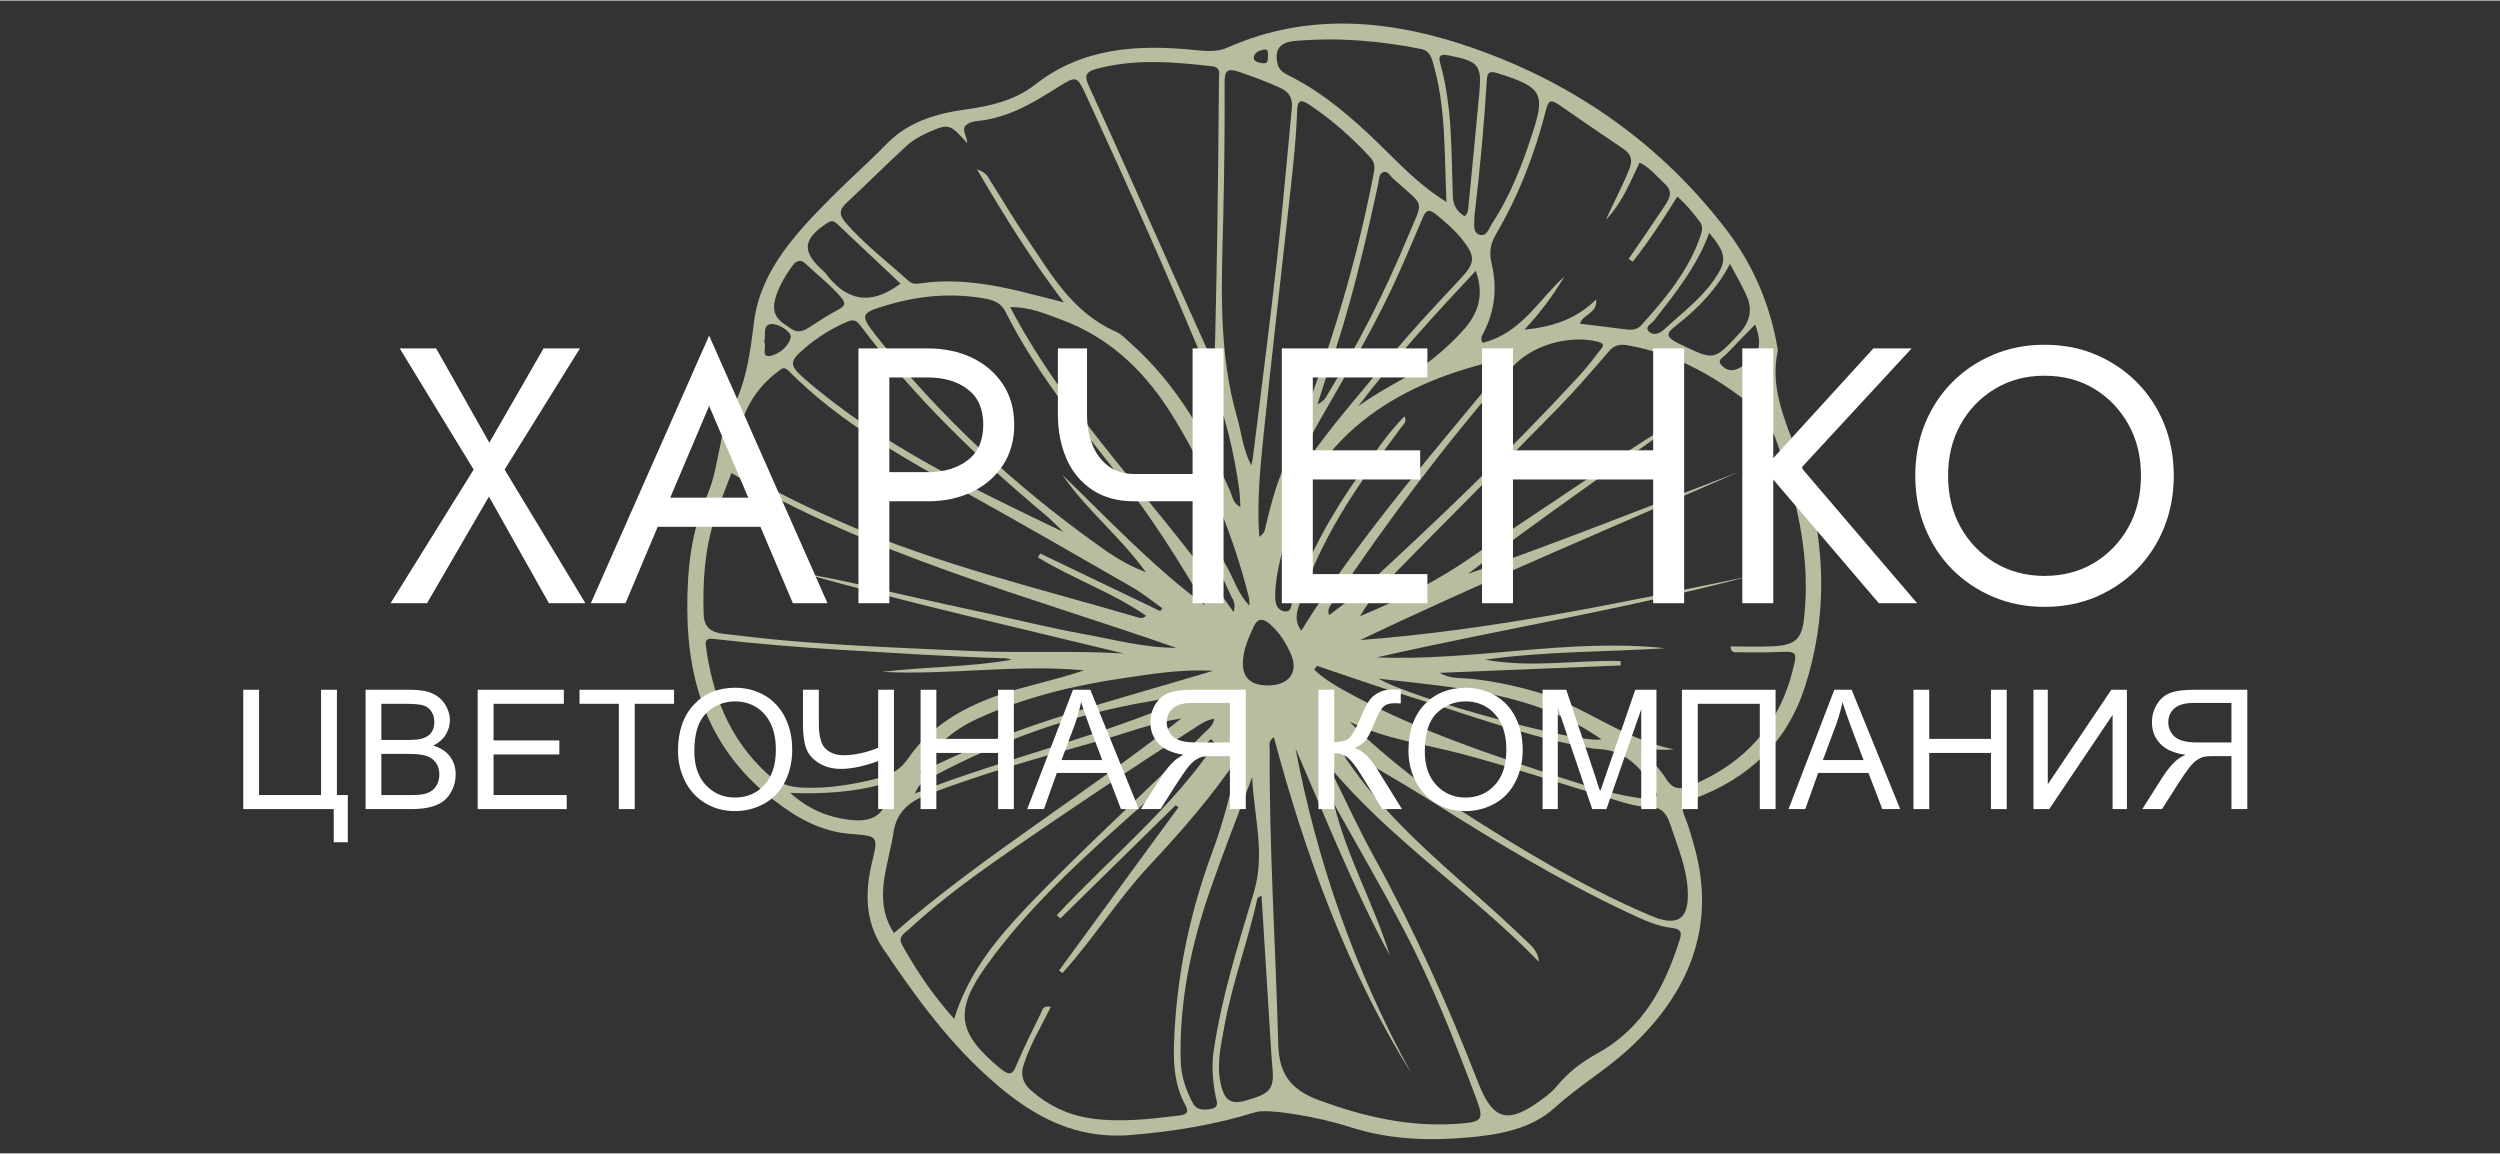 <?xml version="1.0" encoding="UTF-8"?>
<!DOCTYPE svg PUBLIC "-//W3C//DTD SVG 1.1//EN" "http://www.w3.org/Graphics/SVG/1.1/DTD/svg11.dtd">
<!-- Creator: CorelDRAW -->
<svg xmlns="http://www.w3.org/2000/svg" xml:space="preserve" width="260px" height="120px" version="1.1" style="shape-rendering:geometricPrecision; text-rendering:geometricPrecision; image-rendering:optimizeQuality; fill-rule:evenodd; clip-rule:evenodd"
viewBox="0 0 260 119.89"
 xmlns:xlink="http://www.w3.org/1999/xlink"
 xmlns:xodm="http://www.corel.com/coreldraw/odm/2003">
 <rect x="0" y="0" width="260" height="119.89" fill="#333333" stroke="none"/>
 <defs>
  <style type="text/css">
   <![CDATA[
    .fil0 {fill:none;fill-rule:nonzero}
    .fil2 {fill:white;fill-rule:nonzero}
    .fil1 {fill:#B9BD9F;fill-rule:nonzero}
   ]]>
  </style>
 </defs>
 <g id="Слой_x0020_1">
  <polygon class="fil0" points="41.88,35.99 35.42,47.2 29.09,35.99 24.76,35.99 33.56,50.41 23.67,66.32 28.01,66.32 35.38,53.61 42.53,66.32 46.86,66.32 37.23,50.41 46.21,35.99 "/>
  <path class="fil0" d="M53.67 57.21l16.02 0 -1.3 -3.46 -13.44 0 -1.28 3.46zm7.92 -14.38l5.2 12.22 0.35 0.86 4.42 10.41 4.11 0 -14.08 -31.85 -14.08 31.85 4.12 0 4.5 -10.67 0.35 -0.77 5.11 -12.05z"/>
  <path class="fil1" d="M130.57 115.61c-4.22,1.32 -8.57,2.02 -13.02,2.38 -5.61,0.45 -9.89,-1.84 -13.82,-5.18 -4.88,-4.14 -8.49,-9.16 -11.94,-14.29 -1.85,-2.77 -1.84,-5.86 -1.08,-8.98 0.64,-2.65 0.61,-2.65 -2.26,-2.87 -3.12,-0.24 -5.61,-1.7 -7.93,-3.48 -6.72,-5.19 -9,-12.09 -9.04,-19.83 -0.02,-4.05 0.35,-8.05 2.05,-11.87 0.77,-1.75 1.03,-3.65 1.43,-5.5 0.19,-0.88 0.24,-1.85 0.69,-2.6 1.92,-3.14 2.34,-6.54 2.78,-10.05 0.69,-5.33 4.46,-9.28 8.25,-13.08 1.8,-1.8 3.72,-3.49 5.49,-5.31 2.23,-2.31 5.14,-3.2 8.32,-3.63 2.61,-0.35 5.14,-0.99 7.17,-2.58 4.93,-3.87 10.7,-4.2 16.72,-3.58 1.16,0.12 2.27,0.19 3.34,-0.29 8.49,-3.76 17.19,-2.82 25.45,0.06 10.79,3.76 19.7,10.16 26.39,18.93 2.83,3.72 4.57,7.89 5.32,12.39 0.01,0.05 0.03,0.1 0.02,0.15 -1.06,4.76 1.62,8.83 2.86,13.17 2.12,7.32 2.3,14.61 -0.09,21.93 -1.82,5.59 -5.73,9.39 -11.55,11.53 -1.17,0.42 -1.32,0.82 -0.92,1.8 0.44,1.06 0.74,2.18 1.05,3.29 2.26,8.28 -0.63,15.24 -6.97,21.02 -2.35,2.13 -5.2,3.83 -7.59,6.01 -2.45,2.23 -5.8,2.82 -9.12,3.1 -4.13,0.36 -8.22,0.19 -12.2,-1.1 -3.14,-1.03 -8.49,-1.95 -9.8,-1.54zm51.28 -55.71c-12.74,3.38 -25.79,5.49 -38.66,8.41 10.05,0.42 19.95,-2.02 29.99,-0.95 -6.12,0.4 -12.29,0.29 -18.74,1.19 4.91,0.9 9.53,0 14.1,0.15 0.01,0.15 0.01,0.3 0.02,0.45 -6.17,0.25 -12.33,0.5 -18.84,0.77 0.99,0.54 1.7,0.52 2.39,0.56 2.61,0.15 5.11,0.7 7.61,1.4 5.02,1.42 8.98,4.95 14.38,5.99 -1.2,0.13 -2.22,0.01 -3.45,-0.17 0.99,1.21 1.95,2.17 2.65,3.28 0.73,1.16 1.58,1.09 2.69,0.62 5.61,-2.36 9.02,-6.34 10.42,-11.83 0.54,-2.12 0.55,-2.1 -1.68,-2.01 -1.3,0.05 -2.61,0.03 -3.91,0.02 -0.31,-0.01 -0.8,0.15 -0.85,-0.61 1.47,0 2.92,0.06 4.36,-0.01 2.39,-0.11 3.04,-0.74 3.29,-2.88 0.68,-6.06 -0.6,-11.88 -2.57,-17.62 -0.52,-1.52 -1.07,-3.08 -2.4,-4.17 -3.89,-3.18 -8.17,-5.73 -13.41,-6.64 -0.81,-0.14 -1.39,0 -1.95,0.67 -1.7,1.99 -3.43,3.98 -5.27,5.87 -5.47,5.59 -11.01,11.12 -16.49,16.7 -1.5,1.53 -3.02,3.05 -4.09,4.94 4.16,-1.73 8.1,-3.69 11.71,-6.23 3.66,-2.57 7.43,-5 11.14,-7.51 3.58,-2.42 7.08,-4.96 10.96,-7.01 -7.53,5.44 -15.21,10.69 -22.58,16.35 9.53,-3.31 18.83,-7.06 28.21,-10.62 -13.18,5.77 -26.46,11.32 -39.42,17.5 13.72,-1.03 27.05,-3.87 40.39,-6.61zm-80.24 -42.34c1.02,0.32 1.16,0.84 1.42,1.25 1.24,1.93 2.38,3.91 3.68,5.8 2.55,3.73 4.71,7.78 9.36,9.84 0.57,0.25 1.01,0.75 1.48,1.16 4.91,4.35 7.9,9.78 10.42,15.49 0.23,0.52 0.25,1.17 1.03,1.58 -0.04,-0.67 -0.04,-1.22 -0.11,-1.75 -0.54,-3.96 -1.47,-7.85 -2.99,-11.58 -4.05,-9.96 -8.48,-19.79 -12.99,-29.59 -0.88,-1.9 -0.98,-1.95 -2.84,-0.78 -2.37,1.5 -4.75,2.97 -7.66,3.45 -0.69,0.12 -1.48,0.08 -1.97,0.56 -0.47,0.46 0.14,1.1 0.15,1.85 -1.79,-2.03 -1.92,-2.08 -4.13,-1.09 -0.77,0.35 -1.54,0.78 -2.14,1.33 -2.15,1.97 -4.2,4.03 -6.33,6.01 -0.78,0.73 -0.67,1.29 -0.02,2.04 1.94,2.23 4.32,4.04 6.52,6.03 0.41,0.37 0.86,0.31 1.35,0.24 2,-0.29 3.99,-0.22 5.99,0.03 2.82,0.35 5.54,1.14 8.81,1.96 -3.47,-4.57 -6.21,-9.03 -9.03,-13.83zm36.52 61.95c1.58,3.18 3.05,6.42 4.77,9.55 4.18,7.59 7.71,15.43 10.82,23.45 1.56,4.02 3.13,4.42 6.78,1.67 0.5,-0.37 1,-0.78 1.39,-1.25 1.15,-1.42 2.58,-2.52 4.23,-3.43 4.89,-2.7 7.06,-7.08 8.58,-11.86 0.24,-0.72 0.11,-1.08 -0.82,-1.19 -1.63,-0.19 -3.07,-0.89 -4.52,-1.57 -7.11,-3.33 -13.74,-7.35 -20.3,-11.49 -3,-1.88 -6.09,-3.65 -9.21,-5.51 -0.21,0.7 0.19,1.03 0.43,1.39 1.49,2.14 3.16,4.15 4.99,6.05 4.13,4.3 8.86,8.04 13.15,12.18 0.72,0.7 1.58,1.32 1.62,2.47 -6.92,-7.15 -15.54,-12.75 -21.91,-20.46zm-11.73 -2.27c-0.16,-0.14 -0.32,-0.28 -0.48,-0.42 -2.21,2.15 -4.33,4.39 -6.65,6.44 -6.06,5.36 -12.11,10.71 -16.76,17.22 -3.31,4.65 -2.9,6.95 1.54,10.6 1.06,0.87 1.3,0.52 1.7,-0.45 0.76,-1.8 1.64,-3.57 2.51,-5.33 0.14,-0.29 0.18,-0.82 1.02,-0.64 -0.41,0.8 -0.77,1.55 -1.17,2.29 -0.65,1.2 -1.22,2.43 -1.65,3.72 -0.36,1.09 -0.07,1.94 0.79,2.7 1.73,1.51 3.73,2.51 6.11,2.87 3.11,0.47 6.16,0.09 9.22,-0.27 0.96,-0.11 1.07,-0.42 0.67,-1.15 -1.04,-1.92 -1.22,-4 -1.16,-6.11 0.2,-6.92 1.58,-13.64 4,-20.18 1.2,-3.23 2.01,-6.54 2.74,-9.91 -2.71,4.05 -5.91,7.72 -9.25,11.29 -3.31,3.54 -5.84,7.64 -9.08,11.23 -0.12,-0.09 -0.24,-0.18 -0.36,-0.26 4.14,-5.67 8.29,-11.33 12.43,-16.99 -0.1,-0.06 -0.2,-0.13 -0.31,-0.19 -3.99,3.92 -7.98,7.84 -11.97,11.75 -0.13,-0.1 -0.26,-0.21 -0.39,-0.32 5.53,-5.94 12.01,-11.17 16.5,-17.89zm6.08 -0.63c-0.6,0.42 -0.43,0.86 -0.43,1.22 -0.07,10.26 0.62,20.5 0.89,30.75 0.08,2.81 1.06,4.63 4.26,5.8 4.63,1.69 9.24,2.77 14.22,2.45 2.79,-0.18 2.96,-0.36 2.08,-2.72 -2.22,-5.92 -4.53,-11.82 -7.5,-17.47 -2.31,-4.41 -4.84,-8.74 -7.27,-13.1 1.32,5.47 4.16,10.43 5.81,15.78 -3.78,-7 -6.68,-14.32 -9.81,-21.55 2.25,11.85 6.21,23.17 12.1,33.9 -6.8,-10.97 -11.06,-22.81 -14.35,-35.06zm-56.41 -27.47c-0.56,1.51 -1.17,3 -1.67,4.52 -1.11,3.31 -1.33,6.72 -1.22,10.17 0.04,1.32 0.74,1.89 2.05,2.03 2.2,0.25 4.4,0.52 6.6,0.71 6.48,0.56 12.97,0.81 19.47,1.09 5.18,0.23 10.38,-0.08 15.59,0.25 -11.1,-2.71 -22.24,-5.21 -33.2,-8.3 3.24,0.51 6.4,1.3 9.57,2.04 3.25,0.75 6.51,1.45 9.77,2.16 3.21,0.7 6.41,1.48 9.64,2.07 3.2,0.58 6.36,1.44 9.67,1.44 -15.71,-5.48 -31.96,-9.71 -46.27,-18.18zm93.74 -21.98c-0.14,-0.1 -0.28,-0.19 -0.43,-0.29 1.25,-1.83 2.52,-3.66 3.74,-5.5 0.46,-0.69 0.9,-1.45 0.13,-2.19 -0.85,-0.8 -1.58,-1.74 -2.73,-2.33 -1.02,2.11 -1.84,4.24 -3.5,5.94 0.77,-1.75 1.69,-3.42 2.4,-5.19 0.37,-0.91 0.31,-1.58 -0.61,-2.19 -2.27,-1.52 -4.52,-3.08 -6.77,-4.63 -0.75,-0.5 -1,-0.37 -1.23,0.5 -1.16,4.57 -2.84,8.97 -5.27,13.1 -0.55,0.94 -0.67,1.89 -0.43,2.89 0.61,2.51 0.39,4.94 -0.82,7.28 -0.15,0.3 -0.39,0.61 -0.09,1.04 4.04,-0.99 5.78,-4.46 8.5,-6.88 -1.2,1.98 -2.55,3.81 -4.16,5.52 2.84,-0.27 5.38,-1.07 7.46,-3.15 0.18,1.47 -1.47,1.58 -1.67,2.53 1.6,0.2 3.09,0.37 4.59,0.57 0.67,0.09 1.28,0.13 1.78,-0.42 2.57,-2.84 4.98,-5.76 6.18,-9.37 0.17,-0.51 0.23,-0.94 -0.11,-1.4 -0.7,-0.92 -1.43,-1.83 -2.33,-2.6 -1.47,2.37 -2.95,4.63 -4.63,6.77zm-49.14 36.34c0.07,-0.1 0.14,-0.2 0.21,-0.3 -1.02,-0.72 -1.99,-1.52 -3.07,-2.15 -5.78,-3.32 -11.55,-6.65 -17.39,-9.89 -6.58,-3.66 -13.15,-7.34 -18.39,-12.63 -0.52,-0.53 -0.73,-0.24 -1.14,0.07 -2.42,1.82 -3.67,4.21 -4.22,7.01 -0.38,1.91 0.23,3.23 2.02,4.28 2.98,1.75 6.12,3.19 9.3,4.57 9.72,4.24 20.11,6.69 30.31,9.68 0.25,0.07 0.57,0.19 0.89,-0.16 -3.52,-2.44 -7.65,-3.86 -11.25,-6.07 0.08,-0.13 0.16,-0.27 0.24,-0.4 4.16,2 8.33,4 12.49,5.99zm-7.93 6.16c-7.02,-0.66 -14.01,0.52 -21.01,0.16 4.48,-0.54 9.01,-0.48 13.45,-1.26 -0.28,-0.13 -0.54,-0.16 -0.81,-0.16 -5.63,-0.15 -11.25,-0.55 -16.87,-0.87 -4.42,-0.26 -8.84,-0.63 -13.24,-1.13 -0.64,-0.08 -0.94,0.03 -0.86,0.66 0.68,5.11 2.42,9.78 6.53,13.48 0.97,0.86 2.15,1.26 3.52,1.32 2.74,0.12 5.39,-0.34 8.01,-1.01 1.25,-0.31 2.27,-0.97 2.95,-1.98 2.23,-3.27 5.51,-5.24 9.35,-6.6 2.93,-1.02 6.01,-1.58 8.98,-2.61zm12.59 -6.74c-2.75,-4.71 -5.64,-9.3 -9.05,-13.61 -4.29,-5.43 -8.64,-10.83 -11.72,-16.96 -0.44,-0.89 -1.2,-1.19 -2.15,-1.36 -3.42,-0.6 -6.77,-0.31 -10.08,0.67 -2.86,0.84 -2.95,0.99 -1.19,3.23 6.52,8.27 14.26,15.47 23.02,21.73 1.42,1.02 2.91,2.03 5.01,2.84 -2.76,-3.83 -6.28,-6.57 -8.68,-10.13 4.82,4.67 9.39,9.54 14.84,13.59zm15.03 12.08c0.68,0.66 1.33,1.35 2.04,1.98 2.81,2.49 5.75,4.83 8.95,6.9 6.48,4.18 13.06,8.2 20.26,11.27 2.87,1.23 4.04,0.44 3.92,-2.52 -0.1,-2.42 -1.07,-4.66 -1.82,-6.94 -0.38,-1.16 -0.91,-1.87 -2.43,-1.86 -1.11,0.01 -2.23,-0.36 -3.31,-0.69 -5.29,-1.58 -10.52,-3.35 -15.86,-4.77 -3.92,-1.04 -8.01,-1.52 -11.75,-3.37zm-9.4 -19.23c0.61,-0.39 0.59,-0.75 0.67,-1.08 0.46,-1.94 0.95,-3.87 1.72,-5.74 4.15,-10 7.44,-20.23 9.48,-30.78 0.12,-0.65 0.25,-1.23 -0.29,-1.82 -1.89,-2.06 -3.98,-3.92 -6.36,-5.51 -0.76,-0.51 -1.24,-0.58 -1.27,0.51 -0.14,3.82 -0.62,7.63 -1.04,11.44 -0.82,7.46 -1.69,14.93 -2.46,22.4 -0.35,3.45 -0.7,6.91 -0.45,10.58zm-5.11 -18.8c0.15,-0.04 0.3,-0.09 0.45,-0.13 0.03,-0.48 0.06,-0.96 0.07,-1.45 0.08,-3.82 0.18,-7.65 0.23,-11.48 0.08,-5.22 0.13,-10.44 0.17,-15.66 0,-0.55 0.26,-1.3 -0.72,-1.41 -3.98,-0.46 -7.96,-0.8 -11.91,0.24 -1.1,0.29 -1.45,0.62 -0.92,1.76 3.1,6.76 6.1,13.57 9.14,20.36 1.16,2.59 2.33,5.18 3.49,7.77zm2.44 26.64c0.26,-0.87 -0.03,-1.23 -0.22,-1.61 -0.55,-1.18 -1.11,-2.37 -1.66,-3.56 -0.12,-0.27 -0.33,-0.59 0.08,-0.77 0.43,-0.2 0.53,0.19 0.67,0.44 0.21,0.35 0.38,0.71 0.58,1.06 0.66,1.19 1.02,2.54 2.21,3.78 -0.03,-0.48 -0.01,-0.68 -0.06,-0.86 -1.63,-6.48 -4.16,-12.65 -7.67,-18.46 -2.78,-4.62 -6.45,-8.48 -11.97,-10.49 -1.57,-0.56 -3.12,-1.28 -5.19,-1.25 6.09,11.66 15.78,20.8 23.23,31.72zm-35.32 33.37c9.37,-8.12 20.14,-14.59 29.89,-22.32 -3.05,0.47 -5.84,1.57 -8.71,2.38 -6,1.68 -11.99,3.35 -17.78,5.58 -1.99,0.77 -3.16,1.93 -3.45,3.92 -0.23,1.52 -0.67,3.02 -0.92,4.54 -0.33,2.04 -0.25,4.05 0.97,5.9zm42.37 -31.45c6.3,-10.21 14.32,-19.16 22,-28.6 -1.45,0.4 -2.68,0.74 -3.91,1.09 -10.51,2.93 -17.54,8.96 -20.02,19.01 -0.4,1.65 -0.8,3.31 -0.79,5.01 0,0.61 0.19,1.33 0.87,1.47 0.87,0.2 0.78,-0.69 0.93,-1.12 1.68,-4.66 4.04,-9 6.96,-13.09 1.46,-2.05 2.83,-4.17 4.68,-6.06 0.31,0.61 -0.14,0.87 -0.35,1.17 -0.98,1.37 -2.02,2.71 -3.01,4.07 -3.16,4.37 -5.8,8.97 -7.47,14.01 -0.32,0.96 -0.72,1.96 0.11,3.04zm-5.21 -17.18c0.1,-0.47 0.15,-0.64 0.17,-0.81 0.84,-6.81 1.73,-13.62 2.49,-20.44 0.6,-5.29 1.04,-10.59 1.56,-15.88 0.1,-0.99 -0.19,-1.68 -1.25,-2.16 -1.36,-0.62 -2.76,-1.13 -4.18,-1.62 -1.16,-0.41 -1.57,-0.24 -1.56,1.02 0.02,4.68 -0.03,9.35 -0.14,14.02 -0.17,7.01 -0.55,14.02 1.45,20.9 0.45,1.55 0.56,3.2 1.46,4.97zm-30.9 57.56c1.46,-4.73 4.35,-8.25 7.54,-11.61 5.88,-6.18 12.33,-11.88 18.32,-17.98 0.45,-0.45 1.04,-0.82 1.2,-1.62 -0.87,0.13 -1.41,0.55 -1.97,0.9 -6.45,4.12 -12.8,8.37 -19.08,12.7 -3.73,2.57 -7.39,5.22 -10.69,8.27 -0.46,0.42 -1.2,0.79 -0.75,1.61 1.47,2.65 3.15,5.17 5.43,7.73zm38.99 -41.99c1.22,-0.94 2.43,-1.75 3.47,-2.71 7.79,-7.14 15.4,-14.42 22.51,-22.14 0.8,-0.87 1.52,-1.81 2.24,-2.74 0.24,-0.3 0.54,-0.64 -0.24,-0.84 -3.03,-0.77 -6.93,0.38 -8.91,2.63 -6.76,7.73 -12.9,15.85 -18.55,24.29 -0.26,0.39 -0.76,0.74 -0.52,1.51zm12.21 -42.97c-0.23,-5.11 -0.03,-9.93 -1.44,-14.63 -0.18,-0.59 -0.44,-1.13 -1.2,-1.28 -4.31,-0.86 -8.66,-1.22 -13.06,-0.84 -1.71,0.14 -2.21,0.96 -1.85,2.43 0.2,0.8 0.97,1.06 1.59,1.39 3.34,1.75 6.07,4.13 8.7,6.65 2.2,2.11 4.23,4.4 7.26,6.28zm-39.84 34.32c-0.6,-0.57 -1.15,-1.17 -1.78,-1.7 -7.2,-6.01 -13.86,-12.47 -19.39,-19.85 -0.5,-0.67 -0.96,-0.47 -1.49,-0.24 -1.51,0.68 -2.9,1.55 -4.15,2.6 -1.72,1.45 -1.76,1.82 -0.06,3.3 7.85,6.8 17.33,11.32 26.87,15.89zm19.64 25.49c-1.44,3.84 -2.95,7.67 -4.3,11.54 -2.03,5.81 -3.29,11.74 -3.14,17.88 0.03,1.57 0.49,3.02 1.23,4.43 0.43,0.84 1.17,0.79 1.93,0.66 0.93,-0.17 0.56,-0.84 0.47,-1.33 -0.28,-1.52 -0.43,-3.03 -0.21,-4.59 0.81,-5.68 2.57,-11.17 4.21,-16.67 1.2,-4.03 -0.04,-7.96 -0.19,-11.92zm6.73 -11.57c-0.09,0.13 -0.18,0.27 -0.27,0.4 1.14,1.11 2.58,1.88 4,2.65 6.94,3.75 14.48,6.24 22.03,8.7 2.75,0.9 5.52,1.77 8.45,2.08 1.08,0.12 1.45,-0.22 0.83,-1.13 -1.37,-2.02 -2.84,-3.92 -5.79,-4.05 -0.75,-0.03 -1.5,-0.22 -2.24,-0.37 -5.88,-1.18 -11.45,-3.27 -17.14,-5.01 -3.32,-1.01 -6.58,-2.17 -9.87,-3.27zm-1.77 -20.56c0.29,-0.23 0.48,-0.34 0.58,-0.49 2.66,-3.88 5.82,-7.42 8.81,-11.07 2.31,-2.83 4.83,-5.49 7.34,-8.17 1.53,-1.64 1.54,-2.29 0.15,-4.05 -0.77,-0.97 -1.71,-1.78 -2.68,-2.58 -0.84,-0.68 -1.11,-0.43 -1.44,0.35 -1.04,2.45 -2.07,4.92 -3.21,7.34 -2.47,5.25 -5.54,10.23 -8.39,15.31 -0.56,1 -1.12,2.02 -1.16,3.36zm-3.99 44.47c-0.25,0.15 -0.4,0.18 -0.42,0.24 -0.98,4.48 -2.63,8.81 -3.44,13.32 -0.39,2.14 -0.91,4.3 -0.26,6.48 0.33,1.11 0.89,1.69 2.33,1.3 2.78,-0.75 3.18,-1.19 2.89,-3.83 -0.03,-0.3 -0.05,-0.6 -0.07,-0.89 -0.34,-5.5 -0.69,-11 -1.03,-16.62zm5.82 -51.1c0.83,-0.4 0.96,-0.91 1.22,-1.33 3.11,-5.12 5.81,-10.42 8.09,-15.9 1.78,-4.3 1.95,-3.14 -1.45,-6.26 -0.3,-0.26 -0.53,-0.79 -0.99,-0.67 -0.5,0.14 -0.45,0.72 -0.54,1.14 -1.41,6.58 -2.96,13.12 -5.19,19.52 -0.38,1.07 -0.71,2.16 -1.14,3.5zm-41.34 38.32c9.6,-4.93 20.15,-7.49 30.48,-10.61 -3.21,-0.19 -6.3,0.31 -9.38,0.77 -5.25,0.77 -10.37,2.03 -15.14,4.22 -2.63,1.21 -4.71,3.02 -5.96,5.62zm57.7 -58.22c-0.02,0.2 -0.05,0.4 -0.05,0.6 0.02,0.63 -0.18,1.49 0.62,1.68 0.69,0.15 0.9,-0.7 1.22,-1.18 1.94,-2.95 3.17,-6.19 4.23,-9.47 1.34,-4.1 0.91,-4.75 -3.62,-6.16 -0.94,-0.3 -1.11,-0.05 -1.15,0.73 -0.28,4.61 -0.71,9.21 -1.25,13.8zm-29.16 50.15c-1.61,-0.2 -3.05,0.37 -4.55,0.62 -8.02,1.33 -15.48,4.04 -22.52,7.76 -1.41,0.74 -1.52,0.85 -2.01,1.84 9.56,-3.74 19.72,-6.01 29.08,-10.22zm28.09 -49.82c0.36,-0.25 0.37,-0.61 0.4,-0.95 0.38,-3.95 0.78,-7.9 1.14,-11.85 0.27,-2.94 -0.08,-3.31 -3.16,-3.92 -1.04,-0.2 -1.1,0.13 -0.89,0.88 1.26,4.51 1.13,9.14 1.29,13.74 0.03,0.94 0.41,1.59 1.22,2.1zm27.61 4.96c-1.37,2.6 -3.27,4.57 -5.46,6.3 -1,0.8 -1.54,1.18 0.17,2 3.66,1.75 3.55,1.84 6.22,-1.02 1.15,-1.24 1.45,-2.52 0.79,-3.98 -0.47,-1.05 -1.06,-2.06 -1.72,-3.3zm-26.44 0.72c-4.39,4.68 -8.53,9.22 -12.23,14.09 1.47,-1.06 3.04,-1.95 4.59,-2.82 2.39,-1.34 4.43,-3.02 6.22,-4.96 1.63,-1.76 2.36,-3.73 1.42,-6.31zm-59.83 1.33c-2.18,-2.06 -4.4,-4.15 -6.62,-6.24 -0.3,-0.28 -0.56,-0.35 -0.97,-0.08 -2.57,1.68 -2.71,2.95 -0.51,4.94 0.08,0.07 0.17,0.13 0.23,0.21 2.09,2.83 4.61,3.63 7.87,1.17zm49.73 41.09c3.43,2.05 20.86,6.81 23.17,6.31 -6.86,-4.84 -15,-5.39 -23.17,-6.31zm-62.85 -39.08c-0.2,1.55 0.78,2.02 1.66,2.63 0.85,0.6 1.45,0.25 2.14,-0.2 0.93,-0.61 1.86,-1.21 2.85,-1.73 0.66,-0.36 0.83,-0.63 0.32,-1.24 -1.1,-1.32 -2.49,-2.36 -3.73,-3.55 -0.5,-0.48 -0.96,-0.31 -1.33,0.19 -0.96,1.29 -1.68,2.67 -1.91,3.9zm51.35 39.78c2.17,0.01 3.2,-1.39 2.38,-3.25 -0.51,-1.16 -1.17,-2.23 -2.16,-3.11 -0.7,-0.61 -1.28,-0.7 -1.71,0.23 -0.53,1.14 -1.03,2.28 -1.12,3.54 -0.12,1.73 0.73,2.59 2.61,2.59zm45.88 -47.06c-1.3,3.53 -3.56,6.3 -5.74,9.11 -0.27,0.34 -1.06,0.7 -0.49,1.19 0.48,0.42 1.13,0.13 1.58,-0.29 1.74,-1.62 3.68,-3.06 5.06,-5 1.45,-2.05 1.46,-2.78 -0.41,-5.01zm-95.58 58.24c1.98,1.75 3.92,2.51 6.1,2.79 2.61,0.33 3.84,-0.6 4.13,-2.98 0.08,-0.67 -0.18,-0.83 -0.78,-0.67 -2.92,0.76 -5.92,0.99 -9.45,0.86zm100.36 -48.72c-1.1,1.13 -2.07,2.1 -3.01,3.1 -0.3,0.33 -1.05,0.59 -0.45,1.18 0.46,0.46 0.98,0.65 1.71,0.29 2.12,-1.07 2.62,-2.2 1.75,-4.57zm-103.06 1.83c0.3,0.46 -0.41,1.59 0.61,1.44 0.95,-0.15 2.01,-1.08 2.15,-1.96 0.08,-0.53 -1.24,-1.41 -2.03,-1.35 -0.95,0.07 -0.53,1.17 -0.73,1.87zm104.14 2.96c-0.23,-0.26 0.12,-1 -0.65,-0.88 -0.74,0.12 -1.43,0.63 -1.55,1.33 -0.1,0.57 0.58,0.77 1.13,0.82 0.98,0.1 0.9,-0.63 1.07,-1.27zm-51.74 -32.75c-0.06,-0.26 0.11,-0.7 -0.4,-0.63 -0.48,0.06 -1,0.31 -1.08,0.76 -0.08,0.48 0.47,0.6 0.88,0.66 0.72,0.09 0.53,-0.45 0.6,-0.79z"/>
  <polygon class="fil2" points="56.53,36.18 50.89,45.98 45.36,36.18 41.57,36.18 49.26,48.78 40.62,62.68 44.41,62.68 50.85,51.59 57.09,62.68 60.88,62.68 52.48,48.78 60.31,36.18 "/>
  <path id="_1" class="fil2" d="M66.82 54.73l14.01 0 -1.13 -3.03 -11.74 0 -1.14 3.03zm6.93 -12.57l4.55 10.67 0.3 0.76 3.86 9.09 3.6 0 -12.31 -27.83 -12.3 27.83 3.6 0 3.93 -9.32 0.31 -0.68 4.46 -10.52z"/>
  <path id="_2" class="fil2" d="M89.28 36.18l0 26.5 3.21 0 0 -26.5 -3.21 0zm1.78 3.02l5.41 0c1.72,0 3.11,0.41 4.18,1.24 1.08,0.82 1.61,2.05 1.61,3.69 0,1.61 -0.53,2.84 -1.61,3.67 -1.07,0.83 -2.46,1.25 -4.18,1.25l-5.41 0 0 3.03 5.41 0c1.72,0 3.25,-0.32 4.6,-0.97 1.35,-0.64 2.42,-1.56 3.22,-2.76 0.79,-1.2 1.19,-2.61 1.19,-4.22 0,-1.64 -0.4,-3.06 -1.19,-4.24 -0.8,-1.19 -1.87,-2.11 -3.22,-2.75 -1.35,-0.64 -2.88,-0.96 -4.6,-0.96l-5.41 0 0 3.02z"/>
  <path id="_3" class="fil2" d="M117.98 52.08l8.21 0 0 -2.84 -8.21 0 0 2.84zm6.05 -15.9l0 26.5 3.22 0 0 -26.5 -3.22 0zm-10.98 0l-3.03 0 0 6.89c0,1.69 0.3,3.21 0.89,4.58 0.6,1.36 1.49,2.44 2.67,3.23 1.19,0.8 2.65,1.2 4.4,1.2l0 -2.84c-1.09,0 -2,-0.28 -2.73,-0.84 -0.73,-0.55 -1.28,-1.29 -1.65,-2.23 -0.36,-0.93 -0.55,-1.97 -0.55,-3.1l0 -6.89z"/>
  <path id="_4" class="fil2" d="M135.09 62.68l13.36 0 0 -3.03 -13.36 0 0 3.03zm0 -23.48l13.36 0 0 -3.02 -13.36 0 0 3.02zm0 10.61l12.61 0 0 -3.03 -12.61 0 0 3.03zm-1.78 -13.63l0 26.5 3.22 0 0 -26.5 -3.22 0z"/>
  <path id="_5" class="fil2" d="M155.91 49.81l18.18 0 0 -3.03 -18.18 0 0 3.03zm16.02 -13.63l0 26.5 3.22 0 0 -26.5 -3.22 0zm-17.8 0l0 26.5 3.22 0 0 -26.5 -3.22 0z"/>
  <path id="_6" class="fil2" d="M181.2 36.18l0 26.5 3.22 0 0 -26.5 -3.22 0zm13.63 0l-11.39 12.49 11.96 14.01 3.98 0 -12.04 -14.09 11.47 -12.41 -3.98 0z"/>
  <path id="_7" class="fil2" d="M202.6 49.43c0,-2 0.43,-3.78 1.3,-5.34 0.87,-1.57 2.07,-2.8 3.58,-3.71 1.51,-0.91 3.23,-1.36 5.15,-1.36 1.94,0 3.67,0.45 5.17,1.36 1.5,0.91 2.68,2.14 3.56,3.71 0.87,1.56 1.3,3.34 1.3,5.34 0,1.99 -0.43,3.77 -1.3,5.34 -0.88,1.56 -2.06,2.8 -3.56,3.71 -1.5,0.9 -3.23,1.36 -5.17,1.36 -1.92,0 -3.64,-0.46 -5.15,-1.36 -1.51,-0.91 -2.71,-2.15 -3.58,-3.71 -0.87,-1.57 -1.3,-3.35 -1.3,-5.34zm-3.41 0c0,1.92 0.33,3.71 1,5.37 0.67,1.67 1.61,3.11 2.82,4.34 1.21,1.22 2.64,2.18 4.28,2.88 1.64,0.69 3.42,1.04 5.34,1.04 1.94,0 3.73,-0.35 5.36,-1.04 1.62,-0.7 3.04,-1.66 4.26,-2.88 1.21,-1.23 2.15,-2.67 2.82,-4.34 0.67,-1.66 1,-3.45 1,-5.37 0,-1.95 -0.33,-3.74 -1,-5.4 -0.67,-1.65 -1.61,-3.09 -2.82,-4.31 -1.22,-1.23 -2.64,-2.19 -4.26,-2.88 -1.63,-0.7 -3.42,-1.04 -5.36,-1.04 -1.92,0 -3.7,0.34 -5.34,1.04 -1.64,0.69 -3.07,1.65 -4.28,2.88 -1.21,1.22 -2.15,2.66 -2.82,4.31 -0.67,1.66 -1,3.45 -1,5.4z"/>
  <polygon class="fil2" points="25.3,71.68 26.94,71.68 26.94,82.63 33.39,82.63 33.39,71.68 35.04,71.68 35.04,82.63 36.17,82.63 36.17,87.54 34.71,87.54 34.71,84.09 25.3,84.09 "/>
  <path id="_1_0" class="fil2" d="M38.02 84.09l0 -12.41 4.65 0c0.95,0 1.71,0.12 2.28,0.38 0.58,0.25 1.02,0.63 1.35,1.16 0.32,0.52 0.49,1.06 0.49,1.63 0,0.53 -0.15,1.03 -0.43,1.5 -0.29,0.47 -0.72,0.85 -1.3,1.14 0.75,0.22 1.32,0.59 1.73,1.12 0.4,0.53 0.6,1.16 0.6,1.88 0,0.58 -0.12,1.12 -0.37,1.62 -0.24,0.5 -0.55,0.89 -0.91,1.16 -0.36,0.27 -0.81,0.47 -1.36,0.61 -0.54,0.14 -1.21,0.21 -2,0.21l-4.73 0zm1.64 -7.19l2.69 0c0.72,0 1.25,-0.05 1.56,-0.15 0.42,-0.12 0.74,-0.33 0.95,-0.62 0.21,-0.29 0.31,-0.65 0.31,-1.08 0,-0.42 -0.09,-0.78 -0.29,-1.09 -0.2,-0.32 -0.48,-0.54 -0.85,-0.65 -0.37,-0.12 -1,-0.17 -1.89,-0.17l-2.48 0 0 3.76zm0 5.73l3.09 0c0.53,0 0.91,-0.02 1.12,-0.06 0.38,-0.06 0.7,-0.18 0.95,-0.33 0.26,-0.16 0.46,-0.39 0.63,-0.7 0.16,-0.3 0.24,-0.65 0.24,-1.05 0,-0.46 -0.11,-0.86 -0.35,-1.21 -0.24,-0.34 -0.57,-0.58 -0.99,-0.72 -0.42,-0.14 -1.03,-0.21 -1.82,-0.21l-2.87 0 0 4.28z"/>
  <polygon id="_2_1" class="fil2" points="49.68,84.09 49.68,71.68 58.64,71.68 58.64,73.14 51.33,73.14 51.33,76.95 58.17,76.95 58.17,78.41 51.33,78.41 51.33,82.63 58.94,82.63 58.94,84.09 "/>
  <polygon id="_3_2" class="fil2" points="64.36,84.09 64.36,73.14 60.27,73.14 60.27,71.68 70.1,71.68 70.1,73.14 66.01,73.14 66.01,84.09 "/>
  <path id="_4_3" class="fil2" d="M70.51 78.05c0,-2.06 0.56,-3.67 1.66,-4.83 1.11,-1.17 2.54,-1.75 4.29,-1.75 1.14,0 2.18,0.28 3.1,0.82 0.92,0.55 1.62,1.31 2.1,2.29 0.48,0.98 0.73,2.09 0.73,3.33 0,1.25 -0.26,2.38 -0.77,3.37 -0.51,0.99 -1.22,1.74 -2.15,2.25 -0.94,0.51 -1.94,0.77 -3.02,0.77 -1.17,0 -2.21,-0.28 -3.14,-0.85 -0.91,-0.56 -1.61,-1.33 -2.09,-2.31 -0.47,-0.97 -0.71,-2 -0.71,-3.09zm1.7 0.03c0,1.49 0.4,2.67 1.21,3.53 0.8,0.85 1.81,1.28 3.02,1.28 1.24,0 2.25,-0.43 3.05,-1.3 0.8,-0.86 1.2,-2.09 1.2,-3.69 0,-1.01 -0.17,-1.89 -0.51,-2.64 -0.35,-0.75 -0.84,-1.33 -1.5,-1.75 -0.66,-0.41 -1.4,-0.62 -2.21,-0.62 -1.17,0 -2.16,0.4 -3,1.2 -0.84,0.8 -1.26,2.13 -1.26,3.99z"/>
  <path id="_5_4" class="fil2" d="M92.97 84.09l-1.64 0 0 -5c-1.48,0.55 -2.77,0.82 -3.87,0.82 -0.87,0 -1.63,-0.2 -2.29,-0.6 -0.66,-0.41 -1.1,-0.92 -1.33,-1.54 -0.22,-0.62 -0.33,-1.43 -0.33,-2.44l0 -3.65 1.65 0 0 3.5c0,1.35 0.24,2.25 0.74,2.67 0.49,0.43 1.08,0.64 1.78,0.64 1.16,0 2.37,-0.26 3.65,-0.77l0 -6.04 1.64 0 0 12.41z"/>
  <polygon id="_6_5" class="fil2" points="95.74,84.09 95.74,71.68 97.38,71.68 97.38,76.79 103.8,76.79 103.8,71.68 105.44,71.68 105.44,84.09 103.8,84.09 103.8,78.25 97.38,78.25 97.38,84.09 "/>
  <path id="_7_6" class="fil2" d="M106.83 84.09l4.76 -12.41 1.8 0 5.05 12.41 -1.86 0 -1.44 -3.76 -5.23 0 -1.34 3.76 -1.74 0zm3.57 -5.1l4.23 0 -1.3 -3.44c-0.39,-1.04 -0.68,-1.91 -0.89,-2.59 -0.17,0.81 -0.4,1.61 -0.68,2.39l-1.36 3.64z"/>
  <path id="_8" class="fil2" d="M129.56 84.09l0 -12.41 -5.5 0c-1.11,0 -1.95,0.11 -2.52,0.33 -0.58,0.23 -1.04,0.62 -1.38,1.18 -0.34,0.57 -0.52,1.19 -0.52,1.87 0,0.88 0.29,1.63 0.86,2.23 0.57,0.6 1.45,0.99 2.64,1.15 -0.44,0.21 -0.77,0.42 -0.99,0.62 -0.48,0.44 -0.94,0.99 -1.36,1.65l-2.15 3.38 2.05 0 1.64 -2.58c0.48,-0.75 0.88,-1.32 1.18,-1.72 0.32,-0.39 0.59,-0.67 0.84,-0.82 0.24,-0.16 0.49,-0.27 0.75,-0.33 0.18,-0.04 0.49,-0.06 0.91,-0.06l1.9 0 0 5.51 1.65 0zm-1.65 -6.93l-3.52 0c-0.75,0 -1.34,-0.08 -1.76,-0.24 -0.42,-0.15 -0.74,-0.4 -0.96,-0.74 -0.22,-0.34 -0.33,-0.71 -0.33,-1.11 0,-0.59 0.21,-1.08 0.64,-1.45 0.42,-0.38 1.09,-0.57 2.01,-0.57l3.92 0 0 4.11z"/>
  <path id="_9" class="fil2" d="M137.12 71.68l1.64 0 0 5.44c0.75,0 1.28,-0.14 1.58,-0.44 0.31,-0.29 0.7,-0.99 1.17,-2.1 0.34,-0.81 0.63,-1.39 0.85,-1.72 0.22,-0.34 0.54,-0.63 0.96,-0.85 0.41,-0.23 0.86,-0.35 1.36,-0.35 0.63,0 0.96,0.01 1,0.02l0 1.42c-0.06,0 -0.17,0 -0.33,-0.01 -0.18,0 -0.29,-0.01 -0.33,-0.01 -0.53,0 -0.92,0.13 -1.17,0.39 -0.26,0.25 -0.55,0.79 -0.89,1.62 -0.42,1.05 -0.77,1.72 -1.06,1.99 -0.28,0.27 -0.63,0.49 -1.03,0.66 0.8,0.22 1.59,0.96 2.37,2.22l2.56 4.13 -2.04 0 -2.08 -3.36c-0.57,-0.94 -1.05,-1.58 -1.43,-1.92 -0.38,-0.35 -0.88,-0.53 -1.49,-0.53l0 5.81 -1.64 0 0 -12.41z"/>
  <path id="_10" class="fil2" d="M146.48 78.05c0,-2.06 0.56,-3.67 1.66,-4.83 1.11,-1.17 2.54,-1.75 4.29,-1.75 1.14,0 2.18,0.28 3.1,0.82 0.92,0.55 1.62,1.31 2.1,2.29 0.48,0.98 0.73,2.09 0.73,3.33 0,1.25 -0.26,2.38 -0.77,3.37 -0.51,0.99 -1.23,1.74 -2.16,2.25 -0.93,0.51 -1.93,0.77 -3.01,0.77 -1.17,0 -2.21,-0.28 -3.14,-0.85 -0.91,-0.56 -1.61,-1.33 -2.09,-2.31 -0.47,-0.97 -0.71,-2 -0.71,-3.09zm1.7 0.03c0,1.49 0.4,2.67 1.21,3.53 0.8,0.85 1.81,1.28 3.02,1.28 1.24,0 2.25,-0.43 3.05,-1.3 0.8,-0.86 1.2,-2.09 1.2,-3.69 0,-1.01 -0.17,-1.89 -0.51,-2.64 -0.35,-0.75 -0.85,-1.33 -1.5,-1.75 -0.66,-0.41 -1.4,-0.62 -2.21,-0.62 -1.17,0 -2.16,0.4 -3,1.2 -0.84,0.8 -1.26,2.13 -1.26,3.99z"/>
  <path id="_11" class="fil2" d="M160.43 84.09l0 -12.41 2.46 0 2.94 8.78c0.27,0.82 0.47,1.44 0.59,1.84 0.14,-0.45 0.37,-1.11 0.67,-1.99l2.98 -8.63 2.2 0 0 12.41 -1.58 0 0 -10.38 -3.62 10.38 -1.48 0 -3.58 -10.57 0 10.57 -1.58 0z"/>
  <polygon id="_12" class="fil2" points="174.92,71.68 184.66,71.68 184.66,84.09 183.02,84.09 183.02,73.14 176.57,73.14 176.57,84.09 174.92,84.09 "/>
  <path id="_13" class="fil2" d="M186.01 84.09l4.76 -12.41 1.8 0 5.05 12.41 -1.86 0 -1.44 -3.76 -5.23 0 -1.34 3.76 -1.74 0zm3.57 -5.1l4.23 0 -1.3 -3.44c-0.39,-1.04 -0.68,-1.91 -0.89,-2.59 -0.17,0.81 -0.4,1.61 -0.68,2.39l-1.36 3.64z"/>
  <polygon id="_14" class="fil2" points="199,84.09 199,71.68 200.64,71.68 200.64,76.79 207.06,76.79 207.06,71.68 208.7,71.68 208.7,84.09 207.06,84.09 207.06,78.25 200.64,78.25 200.64,84.09 "/>
  <polygon id="_15" class="fil2" points="211.48,71.68 212.97,71.68 212.97,81.51 219.58,71.68 221.2,71.68 221.2,84.09 219.71,84.09 219.71,74.29 213.12,84.09 211.48,84.09 "/>
  <path id="_16" class="fil2" d="M233.72 84.09l0 -12.41 -5.51 0c-1.1,0 -1.94,0.11 -2.51,0.33 -0.58,0.23 -1.04,0.62 -1.38,1.18 -0.35,0.57 -0.52,1.19 -0.52,1.87 0,0.88 0.29,1.63 0.86,2.23 0.56,0.6 1.44,0.99 2.63,1.15 -0.43,0.21 -0.76,0.42 -0.99,0.62 -0.48,0.44 -0.93,0.99 -1.36,1.65l-2.14 3.38 2.05 0 1.64 -2.58c0.48,-0.75 0.87,-1.32 1.18,-1.72 0.31,-0.39 0.59,-0.67 0.84,-0.82 0.24,-0.16 0.49,-0.27 0.74,-0.33 0.19,-0.04 0.49,-0.06 0.92,-0.06l1.9 0 0 5.51 1.65 0zm-1.65 -6.93l-3.53 0c-0.75,0 -1.33,-0.08 -1.75,-0.24 -0.42,-0.15 -0.74,-0.4 -0.96,-0.74 -0.22,-0.34 -0.33,-0.71 -0.33,-1.11 0,-0.59 0.21,-1.08 0.63,-1.45 0.43,-0.38 1.1,-0.57 2.02,-0.57l3.92 0 0 4.11z"/>
 </g>
</svg>
